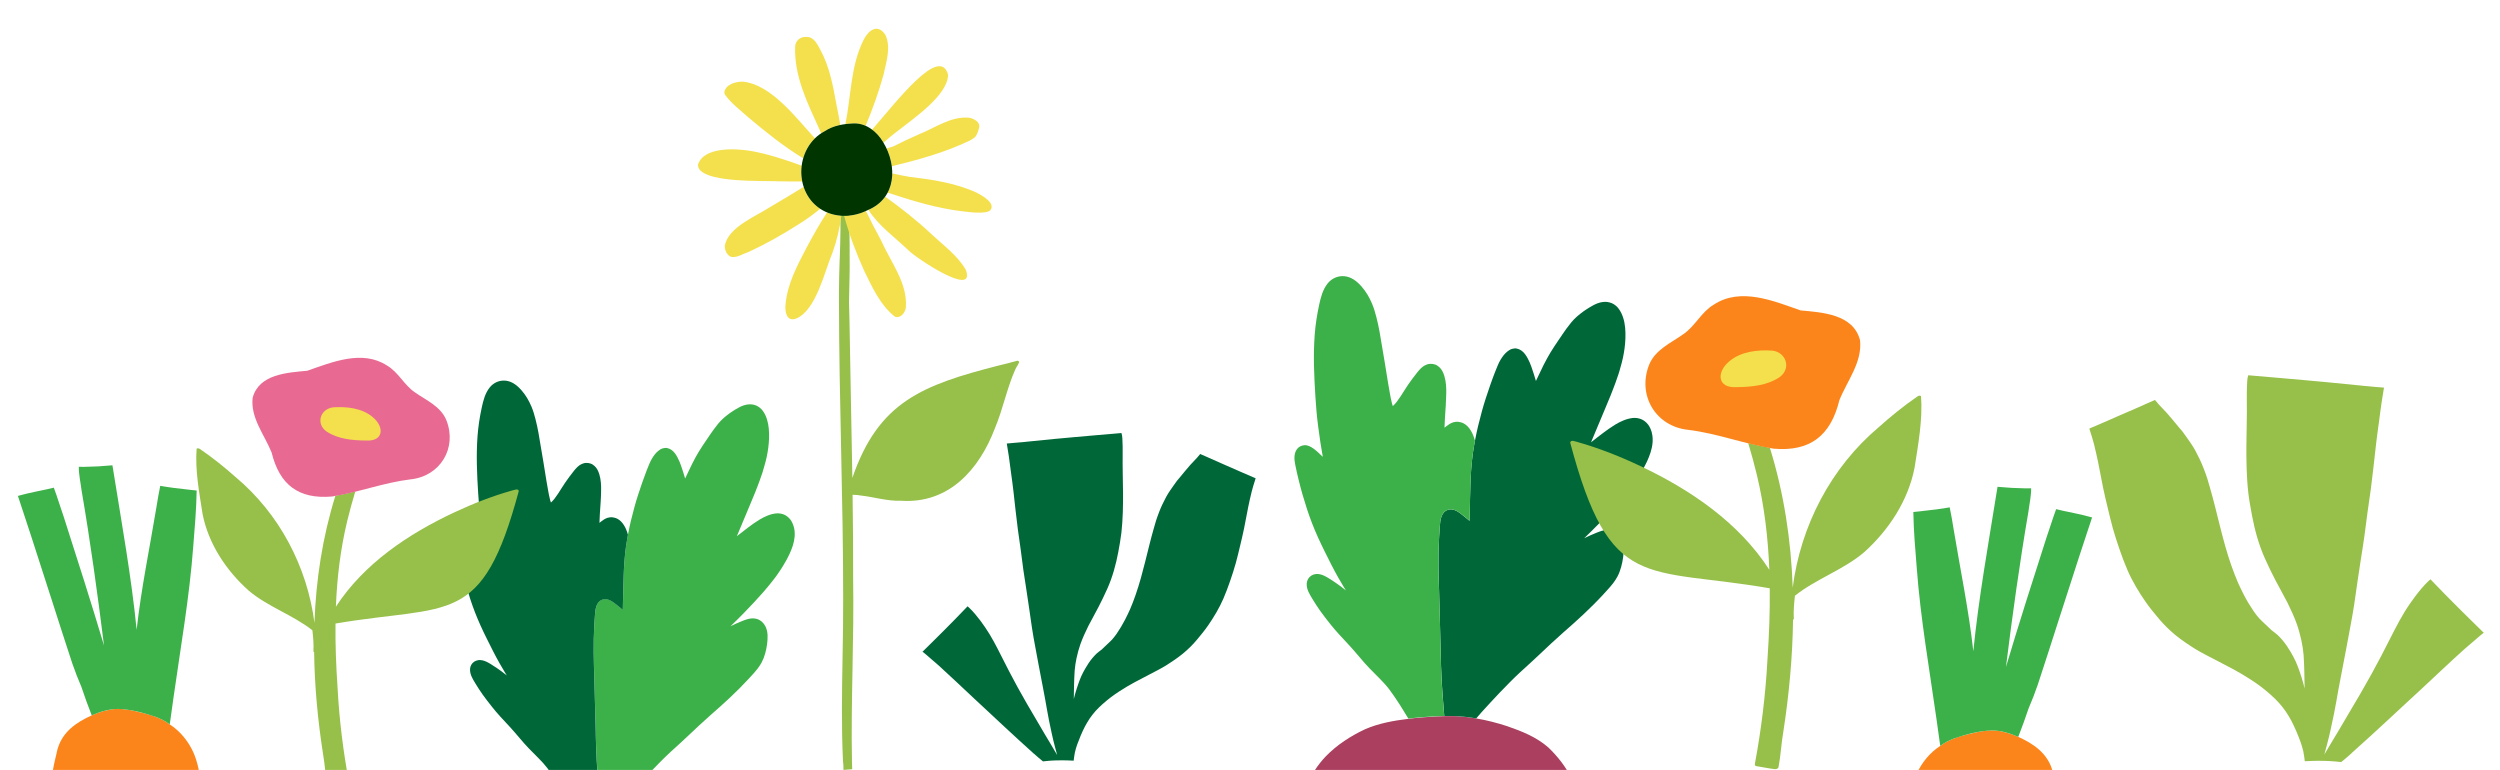 <svg viewBox="0 0 773 238.07" xmlns="http://www.w3.org/2000/svg" xmlns:xlink="http://www.w3.org/1999/xlink"><clipPath id="a"><path d="m0 0h773v238.07h-773z"/></clipPath><clipPath id="b"><path d="m285.2 133.91h103.05v166.39h-103.05z"/></clipPath><clipPath id="c"><path d="m646 116.01h122v196h-122z"/></clipPath><g clip-path="url(#a)"><path d="m14.52 254.24c-.51 8.06.45 16.12.43 24.18.02 4.18 0 8.36.28 12.53.4 6.18 1.47 12.29 2.09 18.45.71 9.09 2.47 18.07 3.48 27.13.99 10.55 1.45 21.14 2.39 31.69.45 6.54.07 13.1.54 19.65.24 3.99.83 7.95 1.43 11.91.71 5.24 1.17 10.51 2.03 15.73.8 5.16 1.81 10.28 2.79 15.41 1.62 8.11.96 16.34.54 24.46-.16 2.49-.07 4.99.21 7.47.3 2.8.13 5.76 1.47 8.34.59 1.22 1.54 2.76 3.18 2.48 2.02-.51 2.57-2.72 3.03-4.4.63-2.56 1.15-5.14 1.57-7.74.91-5.36 1.27-10.77 1.68-16.17.7-4.62 1.77-9.19 2.59-13.8 2.45-13.28 5.13-26.53 6.97-39.89.7-5.34.95-10.71 1.52-16.07.96-9.49 2.7-18.91 3.6-28.41.9-9.52 1.19-19.1 2.7-28.57 1.01-6.76 2.23-13.49 2.84-20.3.71-7.23.44-14.5.43-21.74-.09-11.25 1.43-22.34-.07-33.52-.46-3.62-1.01-7.31-2.56-10.67-1.57-3.34-4-6.34-7.21-8.42-3.09-2.34-6.98-3.24-10.76-4.11-2.5-.55-5.12-.92-7.68-.45-2.61.48-5.11 1.41-7.43 2.63-4.85 2.49-8.18 5.76-9.14 11.03-1.78 6.92-2.44 14.06-2.93 21.16z" fill="#fc851b"/><path d="m5.55 153.37c.14.46.3.92.45 1.37 1.21 3.67 2.43 7.34 3.63 11.02 4.29 13.1 8.4 26.26 12.72 39.36.85 2.45 1.79 4.89 2.82 7.27 1 2.96 2.04 5.9 3.19 8.8 2.55-1.1 5.31-1.98 8.13-1.99 3.96.11 7.87 1.19 11.58 2.43 1.57.59 3.05 1.33 4.4 2.34 0 0 .01 0 .02.01.41-2.77.79-5.54 1.16-8.31 2.21-15.59 4.94-31.11 6.11-46.81.47-5.72.95-11.46 1.05-17.19-.72-.07-1.45-.14-2.18-.23-.21-.02-.42-.05-.63-.08-1.43-.17-2.86-.34-4.29-.5-1.39-.16-2.78-.41-4.16-.64-.45 2.25-.86 4.5-1.21 6.76-2.08 12.57-4.69 25.07-6.09 37.74-1.64-16.46-4.59-32.75-7.2-49.09-.08-.57-.17-1.17-.29-1.76-1.46.11-2.92.22-4.38.33-.57.04-1.15.04-1.72.06-.76.03-1.52.05-2.28.08-.21 0-.43.01-.65.01-.45 0-.91-.01-1.36-.02-.03 2.4.54 4.8.83 7.17 2.74 15.97 4.96 32.02 6.96 48.09-3.97-13.31-8.2-26.54-12.45-39.77-1.06-2.99-1.95-6.05-3.07-9.04-.1.02-.19.05-.29.07-.65.15-1.31.3-1.96.46-1.15.27-2.32.49-3.47.73-.89.18-1.78.39-2.67.59-.91.24-1.82.46-2.72.71v.02z" fill="#3db149"/><path d="m241.21 162.11s.04.02.06.03c-.02 0-.03-.02-.05-.03-.04-.02-.07-.04-.11-.06.04.02.07.04.11.06zm4.28.96c.24.93.29 1.93.21 2.88-.16 1.9-.83 3.73-1.63 5.45-.52 1.12-1.12 2.19-1.76 3.24-.32.53-.63 1.08-.99 1.59-.44.64-.88 1.29-1.32 1.92-.17.25-.36.48-.54.71-.32.41-.63.82-.96 1.23-.34.43-.68.85-1.03 1.27-.46.55-.92 1.12-1.4 1.66-.93 1.05-1.86 2.1-2.82 3.12-1.06 1.14-2.13 2.26-3.21 3.37-1.35 1.4-2.75 2.76-4.16 4.12 1.17-.57 2.35-1.1 3.56-1.59.98-.39 2-.78 3.07-.83.84-.04 1.74.13 2.47.59.74.47 1.3 1.11 1.7 1.9.86 1.72.73 3.72.49 5.57-.12.93-.32 1.86-.57 2.76-.26.95-.61 1.88-1.07 2.75-.68 1.29-1.62 2.44-2.59 3.52-.49.55-.99 1.09-1.49 1.63-.93 1-1.87 1.99-2.83 2.95-1.91 1.9-3.88 3.76-5.9 5.56-1.01.9-2.03 1.8-3.05 2.7-1.14 1.01-2.27 2.04-3.4 3.08-1.91 1.76-3.76 3.58-5.69 5.33-1.08.98-2.15 1.96-3.23 2.94-1.05.96-2.06 1.96-3.07 2.96s-2 2.04-2.99 3.07c-1.76 1.86-3.5 3.72-5.21 5.62-.52.59-1.03 1.18-1.54 1.79-.02 0-.05-.01-.07-.01-.14-.02-.28-.05-.43-.07-.45-.08-.91-.14-1.37-.2-.1-.01-.19-.03-.28-.04-.31-.04-.62-.07-.93-.11-.1-.01-.2-.02-.3-.03-.2-.02-.39-.04-.58-.06-.15-.01-.3-.03-.44-.04-.04 0-.07 0-.11-.01-.13-.01-.26-.02-.38-.03-.2-.02-.41-.03-.61-.04-.16-.01-.32-.02-.48-.03-.14 0-.28-.01-.42-.02-.38 0-.75-.01-1.13-.01h-.7c-.16 0-.32 0-.47 0h-.14c-.14 0-.29 0-.44.01-.05-.69-.11-1.38-.17-2.07-.23-2.78-.44-5.57-.6-8.36-.09-1.51-.15-3.03-.19-4.54v-.03-.03c0-.13 0-.26-.01-.38-.03-.92-.05-1.84-.08-2.76 0-.09 0-.17 0-.25v-.27c-.08-2.69-.13-5.37-.21-8.06-.07-2.8-.15-5.6-.23-8.4 0-.08 0-.15 0-.23v.11c-.08-2.78-.18-5.55-.2-8.33-.03-2.74.02-5.48.18-8.22.06-1.08.13-2.15.21-3.23.13-1.82.36-4.23 2.43-4.84 1.28-.37 2.52.3 3.52 1.04.53.4 1.04.82 1.55 1.24.38.32.76.62 1.13.94 0-.18 0-.36 0-.53.02-.68.03-1.35.04-2.03.03-1.35.06-2.7.1-4.06.04-1.37.06-2.74.12-4.11.06-1.39.1-2.79.22-4.18.07-.78.11-1.58.21-2.36.09-.75.18-1.5.27-2.24.09-.7.22-1.39.32-2.09.1-.61.21-1.21.33-1.82.26-1.36.53-2.72.86-4.06.36-1.44.72-2.87 1.11-4.3.69-2.56 1.55-5.08 2.41-7.59.45-1.3.93-2.59 1.42-3.87.26-.67.53-1.33.81-1.98.43-1.02.99-1.98 1.67-2.86.32-.4.69-.77 1.08-1.09.41-.34.87-.63 1.39-.77.42-.12.9-.18 1.32-.09.5.1.94.29 1.36.58.84.59 1.42 1.5 1.89 2.39.4.76.74 1.56 1.02 2.37.48 1.35.9 2.71 1.3 4.08.44-.9.86-1.81 1.29-2.71.6-1.26 1.21-2.54 1.89-3.76.34-.6.67-1.19 1.02-1.78.39-.64.79-1.26 1.2-1.89.74-1.14 1.51-2.26 2.28-3.38.37-.54.75-1.09 1.14-1.62.45-.62.92-1.22 1.4-1.81.47-.59 1.01-1.12 1.56-1.63.38-.36.8-.68 1.21-1.01.49-.4 1.01-.76 1.54-1.11.73-.48 1.47-.94 2.25-1.34.79-.41 1.67-.74 2.56-.85.45-.05.89-.08 1.34-.02.46.06.9.19 1.33.36.4.16.76.43 1.1.68.34.26.64.6.9.94.59.79.99 1.68 1.29 2.62.6 1.88.7 3.9.65 5.86-.06 1.95-.33 3.89-.73 5.79-.21.99-.47 1.96-.76 2.93-.17.6-.32 1.21-.52 1.8-.29.83-.57 1.65-.86 2.48-.18.51-.37 1-.56 1.5-.29.74-.56 1.49-.86 2.22-.5 1.2-.99 2.41-1.5 3.62-.94 2.26-1.89 4.51-2.83 6.76-.44 1.06-.9 2.13-1.34 3.19.11-.09.22-.17.33-.26 1.09-.85 2.18-1.72 3.29-2.54.55-.41 1.1-.82 1.67-1.21.58-.39 1.16-.76 1.75-1.13.73-.46 1.51-.84 2.31-1.17.84-.36 1.74-.61 2.64-.72.82-.1 1.66 0 2.44.28.87.33 1.58.92 2.15 1.65.26.33.45.71.62 1.09.19.41.33.84.44 1.27l.04.02z" fill="#3db149"/><path d="m194.17 165.32c-.11.56-.22 1.12-.3 1.68-.11.69-.25 1.39-.33 2.09-.09.75-.18 1.5-.27 2.24-.09.78-.14 1.57-.21 2.36-.12 1.39-.16 2.79-.22 4.18-.05 1.37-.09 2.74-.12 4.1-.04 1.35-.06 2.7-.1 4.06-.02.68-.03 1.35-.04 2.03v.53c-.37-.31-.75-.63-1.13-.94-.02-.02-.03-.03-.05-.04-.49-.4-.99-.82-1.5-1.19-1-.74-2.24-1.41-3.52-1.04-2.07.61-2.3 3.02-2.43 4.84-.07 1.08-.14 2.15-.21 3.23-.16 2.74-.2 5.48-.18 8.22.02 2.78.12 5.56.2 8.33v-.11.23c.07 2.8.15 5.6.23 8.4.07 2.69.13 5.37.21 8.06v.32.2c.03.91.05 1.82.08 2.73v.26.21c.05 1.51.11 3.03.19 4.54.15 2.79.36 5.57.6 8.35.06.69.12 1.38.17 2.07h.05c-1.94.04-3.88.16-5.81.32-.24.02-.47.04-.7.06-.17.02-.33.03-.5.04-.12.01-.24.02-.37.03-.19.02-.37.03-.55.05-.19.02-.37.03-.55.05-.33.04-.66.08-.99.11-.16.02-.33.04-.49.06-.17.02-.33.04-.49.06-.83-1.37-1.67-2.73-2.53-4.08-.95-1.49-1.95-2.95-3-4.37-.43-.55-.86-1.09-1.33-1.61-.41-.46-.83-.89-1.26-1.33-1.08-1.08-2.15-2.15-3.21-3.25-.97-1-1.89-2.06-2.79-3.13-1-1.17-2-2.34-3.04-3.48-.99-1.08-2-2.14-2.99-3.23-.93-1.01-1.82-2.07-2.67-3.15-.93-1.18-1.86-2.36-2.73-3.58-.84-1.17-1.61-2.38-2.36-3.61-.37-.61-.73-1.23-1.04-1.88-.38-.78-.6-1.66-.55-2.53.05-.88.54-1.74 1.28-2.22.36-.24.76-.38 1.19-.46.44-.09.9-.04 1.34.04.44.07.85.26 1.25.43.48.21.93.49 1.38.76.63.38 1.24.8 1.86 1.21 1.06.71 2.07 1.48 3.07 2.29-.19-.29-.37-.59-.55-.89-.58-.94-1.13-1.9-1.68-2.86-1.44-2.52-2.71-5.13-4.01-7.73-1.31-2.62-2.52-5.27-3.58-7.99-1.07-2.74-1.96-5.54-2.78-8.37-.4-1.4-.77-2.81-1.12-4.22-.37-1.47-.7-2.95-1-4.44-.3-1.5-.44-3.2.53-4.51.53-.7 1.31-1.06 2.18-1.11.98-.06 1.9.47 2.66 1.02.95.69 1.79 1.54 2.65 2.35-.22-1.4-.5-2.79-.7-4.2-.24-1.58-.45-3.17-.66-4.75-.38-2.82-.61-5.68-.79-8.52-.38-5.95-.65-11.93-.2-17.89.22-2.93.67-5.83 1.29-8.7.47-2.19 1.04-4.47 2.47-6.25 1.19-1.49 3.02-2.3 4.93-2.1.92.1 1.81.44 2.59.93.89.56 1.64 1.28 2.33 2.07 1.3 1.48 2.31 3.24 3.07 5.05.53 1.26.9 2.56 1.24 3.88.35 1.4.67 2.8.92 4.23.53 2.98 1.03 5.96 1.51 8.94.3 1.92.61 3.84.93 5.76.15.92.31 1.84.48 2.76.2 1.12.4 2.24.69 3.34.07.24.14.48.23.71.13-.11.25-.21.37-.33.24-.25.47-.51.69-.77.41-.55.8-1.1 1.18-1.66.4-.59.77-1.21 1.15-1.81.73-1.15 1.49-2.28 2.31-3.37.49-.66 1-1.31 1.51-1.96.32-.4.67-.77 1.03-1.12.31-.3.68-.57 1.07-.77.19-.1.4-.18.6-.26.26-.1.65-.19.93-.19.27 0 .52 0 .78.04.23.04.45.1.67.17.45.14.86.44 1.21.75.75.66 1.18 1.63 1.47 2.56.51 1.66.59 3.47.55 5.19-.02 1.15-.06 2.29-.14 3.43-.08 1.18-.16 2.37-.24 3.56-.06.94-.09 1.9-.13 2.84.16-.13.32-.26.48-.39.61-.49 1.24-.89 1.97-1.16.2-.07.43-.12.65-.14.26-.04.53-.07.79-.05.61.06 1.16.21 1.71.5.83.43 1.48 1.18 1.97 1.95.58.9.95 1.92 1.24 2.95v.02z" fill="#006838"/><path d="m637.89 260.89c.51 8.06-.45 16.12-.43 24.18-.02 4.18 0 8.36-.28 12.53-.4 6.18-1.47 12.29-2.09 18.45-.71 9.09-2.47 18.07-3.48 27.13-.99 10.55-1.45 21.14-2.4 31.69-.45 6.54-.07 13.1-.54 19.65-.24 3.99-.83 7.95-1.43 11.91-.71 5.24-1.17 10.51-2.03 15.73-.8 5.16-1.81 10.28-2.79 15.41-1.62 8.11-.96 16.34-.53 24.46.16 2.49.07 4.99-.21 7.47-.3 2.8-.13 5.76-1.47 8.34-.59 1.22-1.54 2.76-3.18 2.48-2.02-.51-2.57-2.72-3.03-4.4-.63-2.55-1.15-5.14-1.57-7.74-.91-5.36-1.27-10.77-1.68-16.17-.7-4.62-1.78-9.19-2.59-13.8-2.45-13.28-5.13-26.53-6.97-39.89-.7-5.34-.95-10.71-1.52-16.06-.96-9.49-2.7-18.91-3.6-28.41-.9-9.52-1.19-19.1-2.7-28.57-1.01-6.76-2.23-13.5-2.84-20.3-.71-7.23-.44-14.5-.43-21.74.09-11.25-1.43-22.34.07-33.52.46-3.62 1.01-7.31 2.56-10.68 1.57-3.34 3.99-6.34 7.21-8.42 3.09-2.34 6.98-3.24 10.76-4.11 2.5-.55 5.12-.92 7.68-.45 2.61.48 5.11 1.41 7.43 2.63 4.85 2.49 8.18 5.76 9.14 11.03 1.78 6.92 2.44 14.06 2.93 21.16z" fill="#fc851b"/><path d="m646.86 160.02c-.14.46-.3.92-.45 1.37-1.21 3.67-2.43 7.34-3.63 11.02-4.29 13.1-8.4 26.26-12.72 39.36-.85 2.45-1.79 4.89-2.82 7.27-1 2.96-2.04 5.9-3.19 8.8-2.55-1.1-5.3-1.98-8.13-1.99-3.96.11-7.87 1.19-11.58 2.43-1.57.59-3.05 1.33-4.4 2.34 0 0-.01 0-.02.01-.41-2.77-.79-5.54-1.16-8.31-2.21-15.59-4.94-31.11-6.11-46.81-.47-5.72-.95-11.46-1.05-17.19.72-.07 1.45-.14 2.17-.23.21-.03.42-.05.63-.08 1.43-.17 2.86-.34 4.29-.5 1.39-.16 2.78-.41 4.16-.64.45 2.25.86 4.5 1.21 6.76 2.08 12.57 4.69 25.07 6.09 37.74 1.64-16.46 4.59-32.76 7.2-49.09.08-.57.17-1.17.29-1.76l4.38.33c.57.04 1.15.04 1.72.06.76.03 1.52.05 2.28.08.21 0 .43.01.65.01.45 0 .91-.01 1.36-.02.03 2.4-.54 4.8-.83 7.17-2.74 15.97-4.96 32.02-6.96 48.09 3.97-13.31 8.2-26.54 12.45-39.77 1.06-2.99 1.95-6.05 3.07-9.04.1.03.19.05.29.07.65.15 1.31.3 1.96.46 1.15.27 2.32.49 3.47.73.89.18 1.78.39 2.66.59.91.24 1.82.46 2.72.71v.02z" fill="#3db149"/><path d="m490.92 256.49c.53 4.25.59 8.62-.24 12.84-2.26 7.8-7.16 14.58-12.5 20.58-2.51 2.76-5.45 5.04-8.42 7.27-3.15 2.48-6.31 4.98-9.27 7.7-4.96 4.89-8.85 11.15-10.06 18.07-.81 4.14-.98 8.36-.91 12.56-.05 6.56-.16 13.11.16 19.66.26 4.28.14 8.58-.42 12.84-.18 1.15-.11 2.36-.46 3.48-.3.64-1.24.76-1.69.21-.56-.76-.42-1.8-.49-2.69-.04-.8-.07-1.6-.11-2.4-.28-4.67-.4-9.35-.7-14.02-.29-3.98-1.19-7.86-1.86-11.78-.53-3.11-1.03-6.23-1.53-9.34-.59-3.83-1.59-7.59-2.42-11.38-.47-2.17-.92-4.35-1.75-6.41-1.45-3.43-3.06-6.9-5.71-9.58-1.88-1.83-3.74-3.68-5.61-5.51-4.84-3.43-10.04-6.52-14.12-10.91-2.64-3.02-4.9-6.38-6.83-9.89-1.52-2.81-2.6-5.83-3.68-8.82-1.05-2.99-1.87-6.08-2.16-9.24-.56-5.78 1.05-11.57 3.62-16.71 1.65-3.3 3.61-6.48 6.17-9.15 3.45-3.56 7.71-6.31 12.18-8.4 4.24-1.84 8.82-2.65 13.39-3.21.18-.02.35-.05.52-.06.18-.02.35-.04.52-.06.35-.04.7-.08 1.05-.12.2-.02.39-.04.59-.06s.39-.03.59-.05c.13-.01.26-.02.4-.03.18-.02.35-.03.53-.05l.75-.06c2.2-.18 4.4-.31 6.61-.35h.15.51.75c.4 0 .8 0 1.2.01.16 0 .33.02.5.02.15 0 .3.02.45.02.22.01.44.03.65.05.14.01.27.02.41.03.04 0 .08 0 .12.01.16.01.32.03.47.04.21.02.42.04.62.06.11.01.22.02.32.03.33.03.66.07.99.12.1.01.2.02.3.04.48.06.97.14 1.45.21.15.02.3.05.45.07 3.27.55 6.49 1.38 9.64 2.41 4.51 1.55 9.08 3.39 12.7 6.57 2.85 2.73 5.38 5.9 7.09 9.47 2.21 5.11 4.2 10.41 5.08 15.93h-.02z" fill="#aa3f5f"/><path d="m506.19 132.82s.05.02.06.03c-.02-.01-.03-.02-.05-.03-.04-.02-.08-.05-.12-.06.04.02.07.04.11.06zm4.56 1.02c.26.99.31 2.05.22 3.07-.17 2.03-.89 3.97-1.73 5.81-.55 1.19-1.19 2.34-1.88 3.45-.35.57-.68 1.15-1.06 1.69-.47.68-.94 1.37-1.41 2.05-.18.26-.38.51-.57.76-.34.44-.68.88-1.02 1.31-.36.46-.72.91-1.1 1.36-.49.59-.98 1.2-1.49 1.77-.99 1.12-1.98 2.23-3.01 3.33-1.12 1.21-2.27 2.4-3.43 3.59-1.44 1.49-2.93 2.94-4.43 4.39 1.24-.61 2.51-1.18 3.79-1.69 1.05-.42 2.13-.83 3.27-.89.9-.05 1.86.14 2.63.62.79.5 1.39 1.19 1.81 2.02.92 1.83.77 3.96.52 5.93-.13.99-.35 1.98-.61 2.94-.27 1.01-.65 2-1.14 2.93-.73 1.38-1.72 2.6-2.76 3.75-.52.59-1.05 1.16-1.58 1.74-.99 1.06-1.99 2.12-3.02 3.14-2.04 2.03-4.13 4.01-6.28 5.92-1.08.96-2.16 1.91-3.25 2.87-1.22 1.08-2.42 2.18-3.62 3.28-2.03 1.88-4.01 3.82-6.06 5.68-1.15 1.05-2.3 2.09-3.44 3.14-1.12 1.02-2.19 2.09-3.27 3.16s-2.13 2.17-3.18 3.27c-1.87 1.98-3.73 3.97-5.55 5.99-.56.62-1.1 1.26-1.64 1.9-.02 0-.05-.01-.07-.01-.15-.02-.3-.05-.45-.07-.48-.08-.97-.15-1.45-.21-.1-.01-.2-.03-.3-.04-.33-.04-.66-.08-.99-.12-.11-.01-.22-.02-.32-.03-.21-.02-.41-.04-.62-.06-.16-.01-.32-.03-.47-.04-.04 0-.08 0-.12-.01-.14-.01-.27-.02-.41-.03-.22-.02-.44-.03-.65-.05-.17-.01-.34-.02-.51-.03-.15 0-.3-.01-.44-.02-.4 0-.8-.01-1.2-.01h-.75c-.17 0-.33 0-.51 0h-.15c-.15 0-.31 0-.47.01-.06-.73-.12-1.46-.18-2.2-.25-2.96-.47-5.93-.64-8.9-.09-1.61-.16-3.23-.2-4.84v-.03-.03c0-.14 0-.27-.01-.41-.03-.98-.06-1.96-.08-2.94 0-.09 0-.18-.01-.27v-.28c-.09-2.86-.14-5.73-.22-8.58-.08-2.98-.16-5.96-.24-8.95 0-.08 0-.16 0-.24v.11c-.08-2.96-.19-5.91-.22-8.87-.03-2.92.02-5.83.19-8.75.07-1.15.14-2.3.22-3.44.14-1.94.39-4.51 2.59-5.16 1.36-.4 2.69.32 3.75 1.11.57.42 1.11.87 1.65 1.32.4.34.81.66 1.2 1 0-.19.01-.38.01-.57.02-.72.03-1.44.05-2.16.04-1.44.06-2.88.1-4.32.04-1.46.07-2.91.12-4.37.06-1.48.1-2.98.23-4.45.07-.84.12-1.68.22-2.51.1-.79.19-1.6.28-2.39.09-.74.23-1.48.35-2.22.1-.65.23-1.29.35-1.94.28-1.45.57-2.9.92-4.33.38-1.53.77-3.06 1.18-4.58.74-2.73 1.65-5.41 2.57-8.09.48-1.39.99-2.76 1.52-4.12.27-.71.56-1.41.86-2.11.46-1.09 1.05-2.11 1.78-3.04.34-.43.73-.82 1.15-1.16.44-.36.93-.67 1.48-.82.44-.12.95-.19 1.41-.1.53.11 1 .31 1.45.62.9.62 1.52 1.6 2.02 2.54.43.81.79 1.66 1.09 2.52.51 1.44.96 2.89 1.39 4.35.47-.95.92-1.93 1.38-2.89.64-1.35 1.28-2.7 2.02-4.01.36-.64.71-1.27 1.09-1.9.41-.68.85-1.35 1.28-2.02.79-1.22 1.61-2.41 2.43-3.6.4-.58.8-1.16 1.21-1.73.48-.66.98-1.29 1.49-1.93.5-.62 1.07-1.2 1.67-1.74.41-.38.85-.72 1.29-1.07.52-.42 1.07-.81 1.64-1.18.78-.51 1.57-1.01 2.4-1.43.85-.44 1.78-.79 2.73-.91.48-.06.95-.09 1.43-.02.49.06.95.2 1.42.38.43.17.81.46 1.17.73s.68.64.95 1c.63.85 1.06 1.79 1.38 2.79.64 2.01.75 4.15.69 6.24-.06 2.07-.35 4.14-.78 6.16-.22 1.06-.51 2.08-.81 3.12-.18.64-.34 1.29-.56 1.91-.31.88-.61 1.76-.92 2.64-.19.54-.39 1.07-.6 1.6-.31.79-.6 1.59-.92 2.36-.53 1.28-1.06 2.57-1.6 3.86-1.01 2.4-2.02 4.8-3.02 7.2-.47 1.13-.95 2.27-1.42 3.4.12-.09.23-.18.35-.27 1.16-.91 2.32-1.84 3.51-2.71.59-.44 1.18-.87 1.78-1.29.61-.42 1.23-.81 1.86-1.21.78-.49 1.61-.89 2.46-1.25.9-.38 1.85-.65 2.82-.77.88-.11 1.77 0 2.6.3.93.35 1.68.98 2.29 1.76.27.35.48.76.67 1.16.2.44.35.89.47 1.36l.04.02z" fill="#006838"/><path d="m456.07 136.24c-.11.6-.23 1.19-.32 1.79-.12.74-.26 1.48-.35 2.22-.1.79-.19 1.6-.28 2.39-.1.84-.15 1.68-.22 2.51-.12 1.48-.17 2.97-.23 4.45-.06 1.45-.09 2.91-.12 4.37-.04 1.44-.07 2.88-.1 4.32-.02.72-.03 1.44-.05 2.16 0 .19 0 .38-.01.57-.4-.34-.8-.67-1.2-1-.02-.02-.03-.03-.06-.04-.52-.43-1.05-.87-1.6-1.27-1.07-.79-2.39-1.51-3.75-1.11-2.2.65-2.45 3.22-2.59 5.16-.08 1.15-.15 2.29-.22 3.44-.17 2.92-.21 5.84-.19 8.75.02 2.96.12 5.92.22 8.87v-.11.24c.08 2.98.16 5.96.24 8.95.08 2.86.14 5.73.22 8.58v.34.21c.03.97.06 1.94.08 2.9v.27.23c.05 1.61.11 3.23.2 4.84.17 2.97.39 5.94.64 8.9.06.73.12 1.47.18 2.2h.05c-2.07.05-4.13.17-6.19.33-.25.02-.5.04-.75.06-.18.02-.35.03-.53.05-.13.01-.26.02-.4.03-.2.02-.39.04-.59.05s-.39.03-.59.06c-.35.04-.7.08-1.05.12-.18.02-.35.04-.52.06-.18.02-.35.04-.52.06-.89-1.46-1.78-2.91-2.69-4.35-1.02-1.59-2.08-3.14-3.2-4.66-.45-.58-.92-1.16-1.42-1.71-.43-.49-.89-.95-1.34-1.42-1.15-1.15-2.3-2.29-3.42-3.46-1.03-1.07-2.01-2.2-2.97-3.34-1.06-1.25-2.13-2.49-3.24-3.71-1.05-1.15-2.13-2.28-3.19-3.44-.99-1.08-1.94-2.21-2.85-3.35-.99-1.26-1.98-2.52-2.91-3.82-.89-1.25-1.71-2.53-2.51-3.85-.4-.65-.77-1.31-1.11-2-.41-.84-.64-1.77-.58-2.7.06-.94.58-1.85 1.36-2.37.39-.26.81-.4 1.27-.49.47-.1.95-.04 1.43.04.47.07.9.27 1.33.46.51.22.99.52 1.47.81.68.4 1.32.85 1.98 1.29 1.13.76 2.21 1.58 3.27 2.44-.2-.31-.4-.63-.59-.95-.61-1.01-1.2-2.03-1.79-3.05-1.53-2.68-2.89-5.47-4.27-8.24-1.39-2.79-2.68-5.61-3.81-8.52-1.14-2.92-2.08-5.9-2.96-8.92-.43-1.49-.82-2.99-1.19-4.5-.39-1.57-.75-3.14-1.06-4.73-.32-1.6-.47-3.41.56-4.8.56-.75 1.4-1.13 2.32-1.19 1.04-.07 2.02.5 2.83 1.09 1.02.74 1.91 1.64 2.82 2.51-.24-1.49-.53-2.98-.75-4.48-.25-1.69-.48-3.37-.7-5.06-.4-3.01-.65-6.05-.84-9.08-.4-6.34-.69-12.71-.22-19.06.23-3.12.71-6.21 1.37-9.27.5-2.33 1.11-4.76 2.63-6.66 1.27-1.59 3.22-2.45 5.26-2.24.98.11 1.93.47 2.76.99.95.6 1.74 1.36 2.48 2.2 1.39 1.57 2.47 3.45 3.27 5.38.56 1.35.96 2.73 1.32 4.14.38 1.49.71 2.99.98 4.51.56 3.17 1.1 6.35 1.61 9.52.32 2.04.65 4.09.99 6.14.16.98.33 1.96.51 2.94.21 1.19.43 2.39.73 3.56.07.26.15.51.24.76.14-.11.27-.23.39-.35.26-.27.5-.54.73-.82.44-.59.85-1.17 1.26-1.77.43-.63.82-1.28 1.23-1.93.77-1.23 1.59-2.43 2.46-3.59.53-.71 1.06-1.4 1.61-2.09.34-.43.71-.82 1.1-1.2.33-.32.73-.6 1.14-.82.2-.11.42-.19.64-.28.28-.11.69-.2.99-.2.28 0 .55 0 .83.04.24.04.48.11.71.18.48.15.92.47 1.29.8.8.7 1.26 1.74 1.56 2.73.55 1.77.63 3.69.59 5.53-.02 1.22-.07 2.44-.15 3.65-.09 1.26-.17 2.53-.25 3.79-.06 1.01-.1 2.02-.14 3.03.17-.14.34-.28.51-.41.65-.52 1.32-.95 2.1-1.23.21-.08.46-.12.69-.15.27-.04.57-.07.85-.05.65.06 1.24.23 1.82.53.88.46 1.57 1.26 2.1 2.08.61.96 1.01 2.05 1.32 3.14v.02z" fill="#3db149"/><path d="m62.64 158.95c1.82 9.2 7.28 17.42 14.2 23.62 5.95 5.06 13.64 7.5 19.75 12.31.25 2.16.45 4.41.32 6.54.05.1.13.17.22.21.13 10.55 1.14 21.11 2.76 31.53.59 3.3.73 6.7 1.37 9.98.21.48.78.59 1.26.49 1.73-.2 3.44-.59 5.16-.85.22-.1.35-.36.28-.6-1.83-9.74-3.06-19.6-3.58-29.49-.45-6.62-.72-13.26-.64-19.89 35.51-6.07 45.31 1.34 56.67-40.99-.23-.83-1.28-.32-1.85-.21-6.2 1.73-12.2 4.07-18.03 6.8-14.26 6.67-28.01 15.88-36.67 29.19.35-8.96 1.41-17.88 3.54-26.66.74-3.01 1.55-6.01 2.46-8.97-2.04.51-4.08.96-6.15 1.32-4 12.81-6.01 26.01-6.48 39.3-2.26-17.43-10.87-33.78-24.41-45.09-3.49-3.1-7.15-6.05-11.02-8.67-.3-.18-.73-.34-1.01-.06-.49 6.6.81 13.57 1.85 20.15z" fill="#96c049"/><path d="m78.11 123.02c-.68 6.22 3.66 11.41 5.87 16.89 2.46 9.97 8.31 14.51 18.69 13.61 8.19-1.27 15.97-4.3 24.24-5.3 9.21-.93 14.53-9.72 11.1-18.31-1.75-4.29-6.22-6.12-9.77-8.63-3.36-2.31-5.06-6.22-8.61-8.28-7.66-4.96-16.98-1-24.64 1.64-6.23.57-14.96 1.07-16.87 8.37z" fill="#e86a92"/><path d="m103.09 125.94c-4.04.43-5.53 5.03-2.16 7.45 3.54 2.38 8.03 2.78 12.18 2.82 5.6.35 5.79-4.24 2.1-7.27-3.25-2.74-8.03-3.27-12.12-3z" fill="#f4e04d"/><path d="m591.97 144.69c-1.99 10.12-7.93 19.15-15.46 25.96-6.48 5.56-14.85 8.25-21.51 13.54-.28 2.38-.49 4.85-.35 7.19-.05.11-.14.19-.24.23-.15 11.6-1.24 23.21-3.01 34.67-.64 3.63-.79 7.37-1.49 10.97-.23.53-.85.65-1.38.54-1.89-.22-3.75-.65-5.61-.93-.24-.11-.38-.4-.31-.66 1.99-10.71 3.33-21.55 3.9-32.43.49-7.28.79-14.58.7-21.87-38.67-6.68-49.34 1.48-61.71-45.07.26-.92 1.39-.35 2.02-.23 6.74 1.9 13.29 4.47 19.63 7.48 15.53 7.33 30.5 17.47 39.93 32.1-.39-9.85-1.53-19.66-3.85-29.31-.8-3.31-1.69-6.61-2.68-9.87 2.22.55 4.44 1.06 6.7 1.46 4.36 14.08 6.55 28.59 7.06 43.22 2.46-19.17 11.84-37.14 26.58-49.58 3.8-3.4 7.79-6.65 12-9.53.32-.2.79-.38 1.1-.06.53 7.25-.88 14.92-2.01 22.16z" fill="#96c049"/><path d="m575.12 105.19c.75 6.84-3.99 12.54-6.39 18.57-2.68 10.96-9.05 15.96-20.35 14.97-8.92-1.4-17.39-4.73-26.39-5.82-10.03-1.03-15.82-10.68-12.08-20.13 1.91-4.71 6.77-6.73 10.64-9.49 3.66-2.54 5.51-6.84 9.37-9.11 8.34-5.45 18.49-1.1 26.83 1.8 6.78.62 16.29 1.18 18.37 9.21z" fill="#fc851b"/><path d="m547.92 108.4c4.4.47 6.02 5.53 2.35 8.2-3.86 2.61-8.74 3.05-13.27 3.1-6.1.39-6.31-4.67-2.29-7.99 3.54-3.01 8.74-3.6 13.2-3.3z" fill="#f4e04d"/><path d="m259.65 80.08c.2-6.08.39-12.16.02-18.19.68-1.55 2.62 1.27 2.66 1.62.33 5.22.39 10.47.38 15.7.08 4.72-.14 9.46-.2 14.18.04 1.79.09 3.57.14 5.35.25 16.34.64 32.68.9 49.02 8.09-23.53 21.59-28.68 45.23-34.74 1.9-.47 3.82-.91 5.69-1.46.31-.09.64.14.64.46-.29.82-.94 1.54-1.26 2.39-2.57 5.84-3.75 12.12-6.22 18.01-4.88 12.82-14.28 23.4-29.05 22.41-4.33.16-8.44-1.21-12.71-1.65-.55-.15-1.44-.12-2.25-.2.12 8.68.19 17.37.17 26.05.15 9.23-.02 18.45-.19 27.67-.18 9.65-.36 19.29-.17 28.95.01.73.04 1.46.07 2.19-.6.05-1.19.09-1.79.14-.3.02-.6.05-.9.08-.03-1.01-.02-1.93-.14-2.4-.53-10.8-.34-21.6-.15-32.41.11-6.14.22-12.29.19-18.43.01-30.57-1.27-61.12-1.3-91.69-.01-.74-.01-1.47-.01-2.21 0-3.61.12-7.23.23-10.85z" fill="#96c049"/><path d="m261.4 38.37c1.79-8.73 1.56-17.96 5.64-26.07 1.47-2.94 4.3-5.1 6.67-1.6 1.9 3.82.32 8.41-.51 12.36-1.51 5.41-3.38 10.69-5.56 15.85-1.11-.49-2.3-.76-3.57-.75-.88.03-1.78.1-2.67.22zm-30.04-2.1c5.39 4.55 10.95 9 16.98 12.68.67-2.34 1.9-4.48 3.63-6.18-5.85-6.37-13.56-16.69-22.28-17.52-2.17-.04-5.16.75-5.72 3.15-.04.33.05.65.22.93 1.96 2.68 4.71 4.71 7.16 6.94zm16.68 19.84c-.18-.9-.29-1.85-.31-2.85 0-.68.05-1.36.13-2.04-5.2-1.88-10.44-3.64-15.89-4.58-4.66-.75-14.39-1.28-16.16 4.27-.17 5.12 15.87 4.96 19.65 5.07 4.19 0 8.39.22 12.58.12zm25.01-12.16c.04.06.07.13.11.19 1.42-1.26 2.86-2.51 4.4-3.63 4.77-3.82 15.47-10.94 15.59-17.41-2.57-9.25-15.82 8.18-23.5 16.99 1.37 1.03 2.53 2.38 3.4 3.86zm3.1 1.34c-.68.21-1.36.42-2.04.63.83 1.77 1.39 3.63 1.63 5.49 8.24-2.01 16.49-4.28 24.13-7.95.54-.35 1.17-.66 1.64-1.11.73-.87 1-2.04 1.3-3.11.14-1.58-1.65-2.49-2.97-2.81-5.61-.68-10.7 3.11-15.72 5.11-2.7 1.16-5.35 2.42-7.96 3.76zm-22.26-4.06c.36-.24.73-.47 1.12-.67 1.45-.96 3.1-1.55 4.8-1.91-.36-2.09-.73-4.18-1.17-6.25-1.06-5.81-2.1-11.7-4.96-16.94-.93-1.77-2.05-4.14-4.39-4.05-1.8-.12-3.37 1.16-3.43 3-.33 9.1 3.77 17.38 7.45 25.45.2.45.39.9.57 1.36zm48.02 18.31c-6.54-2.99-13.76-4.03-20.81-4.88-1.75-.29-3.49-.66-5.22-1.06-.01 2.11-.47 4.15-1.43 5.96 7.69 2.54 15.34 4.89 23.51 5.82 1.66.21 3.48.41 5.22.37 1-.08 2.14-.04 2.97-.69 1.91-2.26-2.57-4.65-4.24-5.53zm-48.31 5.02c-2.33-1.54-4.15-3.84-5.11-6.77-3.48 2.11-6.95 4.25-10.47 6.29-4.48 2.9-12.79 6.15-13.91 11.82-.08 1.42.65 3.12 2.1 3.57 1.84.2 3.57-1.04 5.29-1.58 5.35-2.46 10.52-5.4 15.48-8.58 2.34-1.41 4.51-3.04 6.62-4.75zm34.53 7.95c-4.52-4.27-9.41-8.08-14.43-11.71-1.19 1.69-2.9 3.11-5.2 4.09 3.1 4.84 8.2 8.53 12.31 12.42 1.64 1.94 21.11 15.11 17.83 6.15-2.54-4.45-6.83-7.49-10.51-10.95zm-32.4-6.82c-2.32 3.52-4.36 7.2-6.35 10.89-2.85 5.5-5.91 11.14-6.48 17.43-.29 2.19.24 5.6 3.23 4.51 6.23-2.54 8.79-14.53 11.3-20.46 1.33-3.67 2.19-7.48 2.73-11.34-1.55-.1-3.05-.45-4.43-1.02zm12.03-.46c-2.26 1.04-4.56 1.53-6.76 1.51 1.58 5.88 3.77 11.6 6.27 17.14 2.44 5 4.99 10.59 9.46 14.06 1.74.6 3.18-1.3 3.36-2.86.58-7.55-4.67-13.99-7.58-20.59-1.67-3.05-3.26-6.13-4.76-9.25z" fill="#f4e04d"/><path d="m255.03 40.55c2.64-1.76 5.94-2.28 9.06-2.39 3.87-.05 7.1 2.6 8.98 5.79 4.48 7.34 4.12 17.32-4.72 21-9.63 4.85-20.36-.53-20.6-11.69 0-5.24 2.57-10.23 7.28-12.71z" fill="#003500"/><g clip-path="url(#b)"><path d="m319.72 233.08s-.05-.04-.07-.06c-3.05-2.73-6.07-5.52-9.07-8.3-1.54-1.43-3.05-2.88-4.6-4.29-1.54-1.39-3.05-2.8-4.55-4.23-1.89-1.79-3.81-3.57-5.71-5.36-1.79-1.68-3.58-3.35-5.4-5-.99-.87-1.99-1.72-2.99-2.59-.32-.27-.64-.56-.96-.83-.31-.27-.63-.55-.96-.79-.02 0-.04-.02-.05-.03-.05-.02-.09-.04-.14-.06 1.04-1.03 2.08-2.04 3.12-3.08-.07.07-.14.14-.21.21 2.44-2.42 4.9-4.85 7.3-7.32 1.25-1.29 2.49-2.6 3.75-3.88.18.15.36.31.52.47.66.61 1.25 1.28 1.83 1.96 1.1 1.29 2.11 2.65 3.06 4.05 1.95 2.84 3.52 5.9 5.06 8.97 1.6 3.2 3.25 6.38 4.97 9.52 1.87 3.43 3.85 6.8 5.84 10.16.85 1.42 1.67 2.87 2.51 4.28.59.98 1.18 1.93 1.75 2.92.66 1.14 1.32 2.27 2 3.39.05.08.1.16.15.24-.21-.78-.42-1.56-.63-2.34-.4-1.44-.73-2.89-1.05-4.35-.31-1.42-.61-2.84-.9-4.27 0-.02 0-.04 0-.05 0-.05-.02-.1-.03-.16-.38-1.91-.7-3.83-1.04-5.74-.29-1.6-.59-3.2-.9-4.79 0-.02 0-.03 0-.05s0-.06-.02-.08 0-.05-.02-.07c-.02-.06-.02-.12-.04-.18v-.02c-.74-3.7-1.39-7.42-2.1-11.13-.38-2.06-.77-4.11-1.07-6.18-.29-1.96-.56-3.93-.85-5.9-.28-1.92-.56-3.85-.86-5.76-.32-2.03-.65-4.06-.93-6.09-.3-2.09-.52-4.19-.82-6.27-.29-2.12-.62-4.23-.89-6.35-.51-3.91-.92-7.82-1.36-11.74-.21-1.9-.48-3.79-.74-5.69-.23-1.72-.43-3.45-.69-5.17-.19-1.31-.42-2.62-.63-3.92 1.58-.11 3.14-.26 4.7-.41-.12.02-.24.02-.35.04.55-.05 1.09-.1 1.63-.16-.04 0-.09 0-.13 0 .34-.03.67-.06 1.01-.09-.12 0-.23.02-.36.03 2.67-.25 5.33-.52 8-.8 4.26-.42 8.53-.76 12.8-1.15 2.72-.25 5.43-.48 8.15-.71.18.49.24 1.02.27 1.54 0 .07 0 .15.02.22.09 1.6.11 3.2.09 4.82-.02 1.93-.02 3.85.02 5.78.08 4.09.16 8.18.02 12.26-.08 2.07-.2 4.13-.43 6.2-.24 2.01-.6 4.01-.97 6-.72 3.85-1.77 7.68-3.36 11.26-.87 1.96-1.81 3.88-2.8 5.8-1 1.93-2.08 3.83-3.08 5.76-.92 1.85-1.78 3.74-2.48 5.68-.5 1.42-.88 2.87-1.2 4.34-.26 1.25-.46 2.52-.56 3.8-.2 2.92-.22 5.86-.27 8.78.1-.45.22-.91.35-1.36.31-1.07.62-2.12.99-3.16.31-.87.62-1.75 1-2.59.37-.83.82-1.63 1.27-2.41.62-1.09 1.32-2.14 2.12-3.1.41-.49.85-.97 1.32-1.42.49-.46 1.06-.83 1.58-1.25.51-.46.99-.95 1.49-1.42.59-.55 1.18-1.1 1.74-1.69.48-.55.94-1.13 1.36-1.73.97-1.42 1.85-2.88 2.63-4.39.55-1.1 1.1-2.19 1.59-3.32.6-1.39 1.14-2.83 1.64-4.26.03-.09.06-.17.09-.26 2.31-6.63 3.6-13.56 5.54-20.31.23-.8.46-1.61.7-2.41.28-.9.62-1.79.95-2.68.63-1.64 1.38-3.21 2.21-4.75.7-1.28 1.55-2.46 2.39-3.65.31-.43.6-.87.92-1.28.31-.39.64-.76.96-1.14 1.03-1.23 2.01-2.48 3.08-3.68s.03-.03.04-.04c0 0 0-.02.02-.02.03-.04.06-.07.09-.11.65-.71 1.34-1.39 1.98-2.11.32-.36.62-.74.95-1.11 0-.02.02-.02.03-.04s.03-.04.05-.06c.67.29 1.35.59 2.01.88 1.62.73 3.24 1.46 4.87 2.16 1.88.8 3.74 1.64 5.61 2.46 1.55.67 3.1 1.35 4.65 2.01-.07.25-.15.5-.23.75-.36 1.11-.7 2.22-.99 3.37-.39 1.57-.74 3.15-1.07 4.74-.45 2.22-.84 4.45-1.29 6.66-.37 1.79-.79 3.57-1.22 5.35-.43 1.79-.85 3.6-1.34 5.37-.52 1.85-1.12 3.7-1.75 5.52s-1.29 3.63-2.06 5.4c-1.26 2.92-2.91 5.67-4.71 8.29-1.07 1.55-2.28 3.03-3.49 4.47-1.3 1.56-2.76 2.99-4.32 4.28-1.62 1.32-3.38 2.51-5.14 3.62-1.66 1.03-3.41 1.89-5.14 2.8-3.14 1.64-6.3 3.23-9.26 5.18-.03.02-.05.04-.09.05 0 0 0 0-.02 0l-.02.02s-.04.02-.05.04c-.87.57-1.72 1.16-2.55 1.78-.89.67-1.74 1.4-2.58 2.13-.76.67-1.47 1.38-2.15 2.11-.02.02-.03.04-.05.06-.61.69-1.18 1.42-1.71 2.18s-.04.05-.05.08c-.02.03-.05.06-.07.1-.51.77-.99 1.58-1.43 2.4-.92 1.8-1.71 3.68-2.4 5.59-.28.79-.51 1.6-.7 2.42 0 .02 0 .05-.02.08v.04c-.16.81-.27 1.62-.36 2.44-.49-.03-.99-.06-1.48-.07-.2-.02-.4-.02-.6-.02-.5-.02-1-.02-1.5-.02s-.95 0-1.42.02c-.11 0-.22 0-.33 0-.41 0-.81.03-1.21.05-.35.02-.7.04-1.04.07-.42.03-.83.07-1.24.12-.23.02-.45.05-.67.07-.95-.76-1.87-1.56-2.77-2.37z" fill="#006838"/></g><g clip-path="url(#c)"><path d="m727.14 232.83s.05-.05.08-.07c3.62-3.22 7.18-6.5 10.74-9.78 1.82-1.68 3.62-3.39 5.44-5.05 1.82-1.64 3.61-3.3 5.39-4.98 2.24-2.11 4.51-4.21 6.76-6.32 2.12-1.97 4.24-3.95 6.4-5.88 1.17-1.02 2.35-2.03 3.54-3.04.38-.32.76-.65 1.14-.98.37-.31.74-.65 1.14-.93.02 0 .05-.02.07-.04.05-.03.11-.05.17-.07-1.23-1.21-2.47-2.41-3.69-3.62.08.08.17.16.25.25-2.89-2.85-5.79-5.71-8.64-8.62-1.48-1.52-2.95-3.06-4.44-4.58-.21.18-.42.37-.62.55-.78.72-1.47 1.51-2.17 2.32-1.3 1.52-2.49 3.13-3.62 4.77-2.31 3.34-4.16 6.96-5.99 10.57-1.89 3.77-3.85 7.51-5.89 11.21-2.22 4.04-4.56 8.01-6.92 11.96-1 1.68-1.97 3.38-2.97 5.05-.7 1.15-1.4 2.28-2.07 3.44-.78 1.34-1.57 2.67-2.37 3.99-.06.09-.12.19-.18.29.25-.92.49-1.84.74-2.76.47-1.7.86-3.4 1.24-5.12.36-1.68.72-3.35 1.07-5.03 0-.02 0-.05 0-.07 0-.06.03-.12.04-.18.45-2.25.83-4.51 1.23-6.76.34-1.88.7-3.76 1.07-5.64 0-.02 0-.04 0-.05 0-.03 0-.07.02-.09s0-.05.02-.08c.02-.07.03-.14.05-.21v-.03c.88-4.35 1.65-8.75 2.48-13.11.45-2.43.91-4.84 1.27-7.28.34-2.32.66-4.63 1-6.95.33-2.26.66-4.53 1.02-6.78.38-2.39.77-4.78 1.1-7.17.35-2.46.62-4.94.97-7.39.34-2.5.73-4.98 1.06-7.48.6-4.6 1.09-9.22 1.61-13.83.25-2.23.57-4.46.88-6.7.27-2.03.51-4.06.82-6.09.22-1.54.5-3.08.74-4.62-1.86-.13-3.72-.3-5.56-.49.14.02.28.03.42.05-.65-.07-1.29-.12-1.93-.18h.16c-.4-.04-.8-.07-1.2-.11.14 0 .28.03.42.04-3.16-.29-6.31-.62-9.47-.94-5.04-.5-10.1-.9-15.15-1.36-3.22-.29-6.43-.56-9.65-.83-.21.57-.29 1.2-.32 1.81 0 .08 0 .18-.02.26-.11 1.89-.13 3.77-.11 5.67.03 2.27.03 4.54-.02 6.81-.09 4.82-.19 9.63-.03 14.45.09 2.43.23 4.87.51 7.3.28 2.37.71 4.72 1.15 7.07.85 4.54 2.1 9.04 3.98 13.26 1.03 2.32 2.14 4.58 3.31 6.83 1.19 2.28 2.47 4.51 3.64 6.79 1.09 2.19 2.1 4.4 2.93 6.69.59 1.67 1.04 3.38 1.42 5.11.31 1.48.55 2.97.67 4.47.23 3.44.26 6.9.32 10.34-.12-.54-.26-1.07-.41-1.6-.36-1.25-.73-2.5-1.17-3.73-.37-1.02-.73-2.06-1.19-3.05-.44-.98-.97-1.92-1.5-2.84-.74-1.28-1.57-2.52-2.51-3.65-.48-.58-1-1.14-1.56-1.67-.58-.54-1.25-.98-1.87-1.48-.6-.54-1.18-1.12-1.76-1.67-.7-.65-1.4-1.3-2.06-1.99-.57-.65-1.11-1.33-1.61-2.04-1.15-1.67-2.19-3.39-3.12-5.18-.66-1.29-1.3-2.58-1.88-3.91-.71-1.64-1.34-3.33-1.95-5.02-.04-.1-.07-.2-.11-.3-2.73-7.81-4.26-15.97-6.56-23.92-.28-.94-.55-1.89-.83-2.84-.33-1.06-.73-2.11-1.13-3.15-.74-1.93-1.63-3.78-2.61-5.59-.83-1.51-1.84-2.9-2.83-4.3-.36-.51-.71-1.02-1.09-1.51-.36-.46-.76-.9-1.14-1.34-1.22-1.45-2.38-2.92-3.65-4.34s-.04-.04-.05-.04 0-.02-.02-.03c-.04-.05-.08-.08-.11-.13-.77-.84-1.59-1.63-2.34-2.48-.38-.42-.73-.88-1.12-1.31 0-.02-.03-.03-.04-.05s-.04-.04-.05-.07c-.8.34-1.59.69-2.38 1.04-1.92.86-3.84 1.73-5.77 2.54-2.23.94-4.43 1.93-6.64 2.9-1.84.79-3.67 1.59-5.51 2.37.08.29.18.59.27.89.43 1.31.84 2.62 1.18 3.97.46 1.85.88 3.71 1.27 5.58.54 2.61.99 5.24 1.53 7.85.44 2.11.94 4.21 1.45 6.3.51 2.11 1.01 4.24 1.59 6.33.61 2.18 1.33 4.35 2.07 6.5s1.53 4.28 2.44 6.37c1.49 3.44 3.45 6.68 5.58 9.76 1.27 1.83 2.7 3.57 4.14 5.27 1.54 1.84 3.26 3.52 5.12 5.05 1.92 1.56 4 2.96 6.09 4.26 1.97 1.22 4.04 2.23 6.08 3.29 3.72 1.94 7.45 3.8 10.96 6.11.04.03.07.05.1.06h.02s.01.01.02.02c.02 0 .05.03.06.05 1.03.67 2.04 1.36 3.01 2.09 1.06.78 2.06 1.65 3.05 2.51.9.78 1.74 1.62 2.55 2.49.02.02.04.05.06.07.72.81 1.4 1.67 2.02 2.56s.05.06.07.09c.03.04.05.07.08.12.6.91 1.18 1.86 1.69 2.82 1.09 2.12 2.02 4.33 2.84 6.59.33.93.6 1.88.83 2.85 0 .03 0 .06.02.09v.05c.18.95.32 1.91.43 2.87.58-.04 1.17-.07 1.75-.08.23-.02.47-.03.71-.03.59-.02 1.19-.03 1.78-.03s1.12 0 1.69.03h.39c.48 0 .96.04 1.44.06.42.02.83.05 1.23.08.49.04.98.08 1.47.14.27.02.53.05.8.08 1.12-.9 2.22-1.84 3.28-2.8z" fill="#96c049"/></g></g></svg>